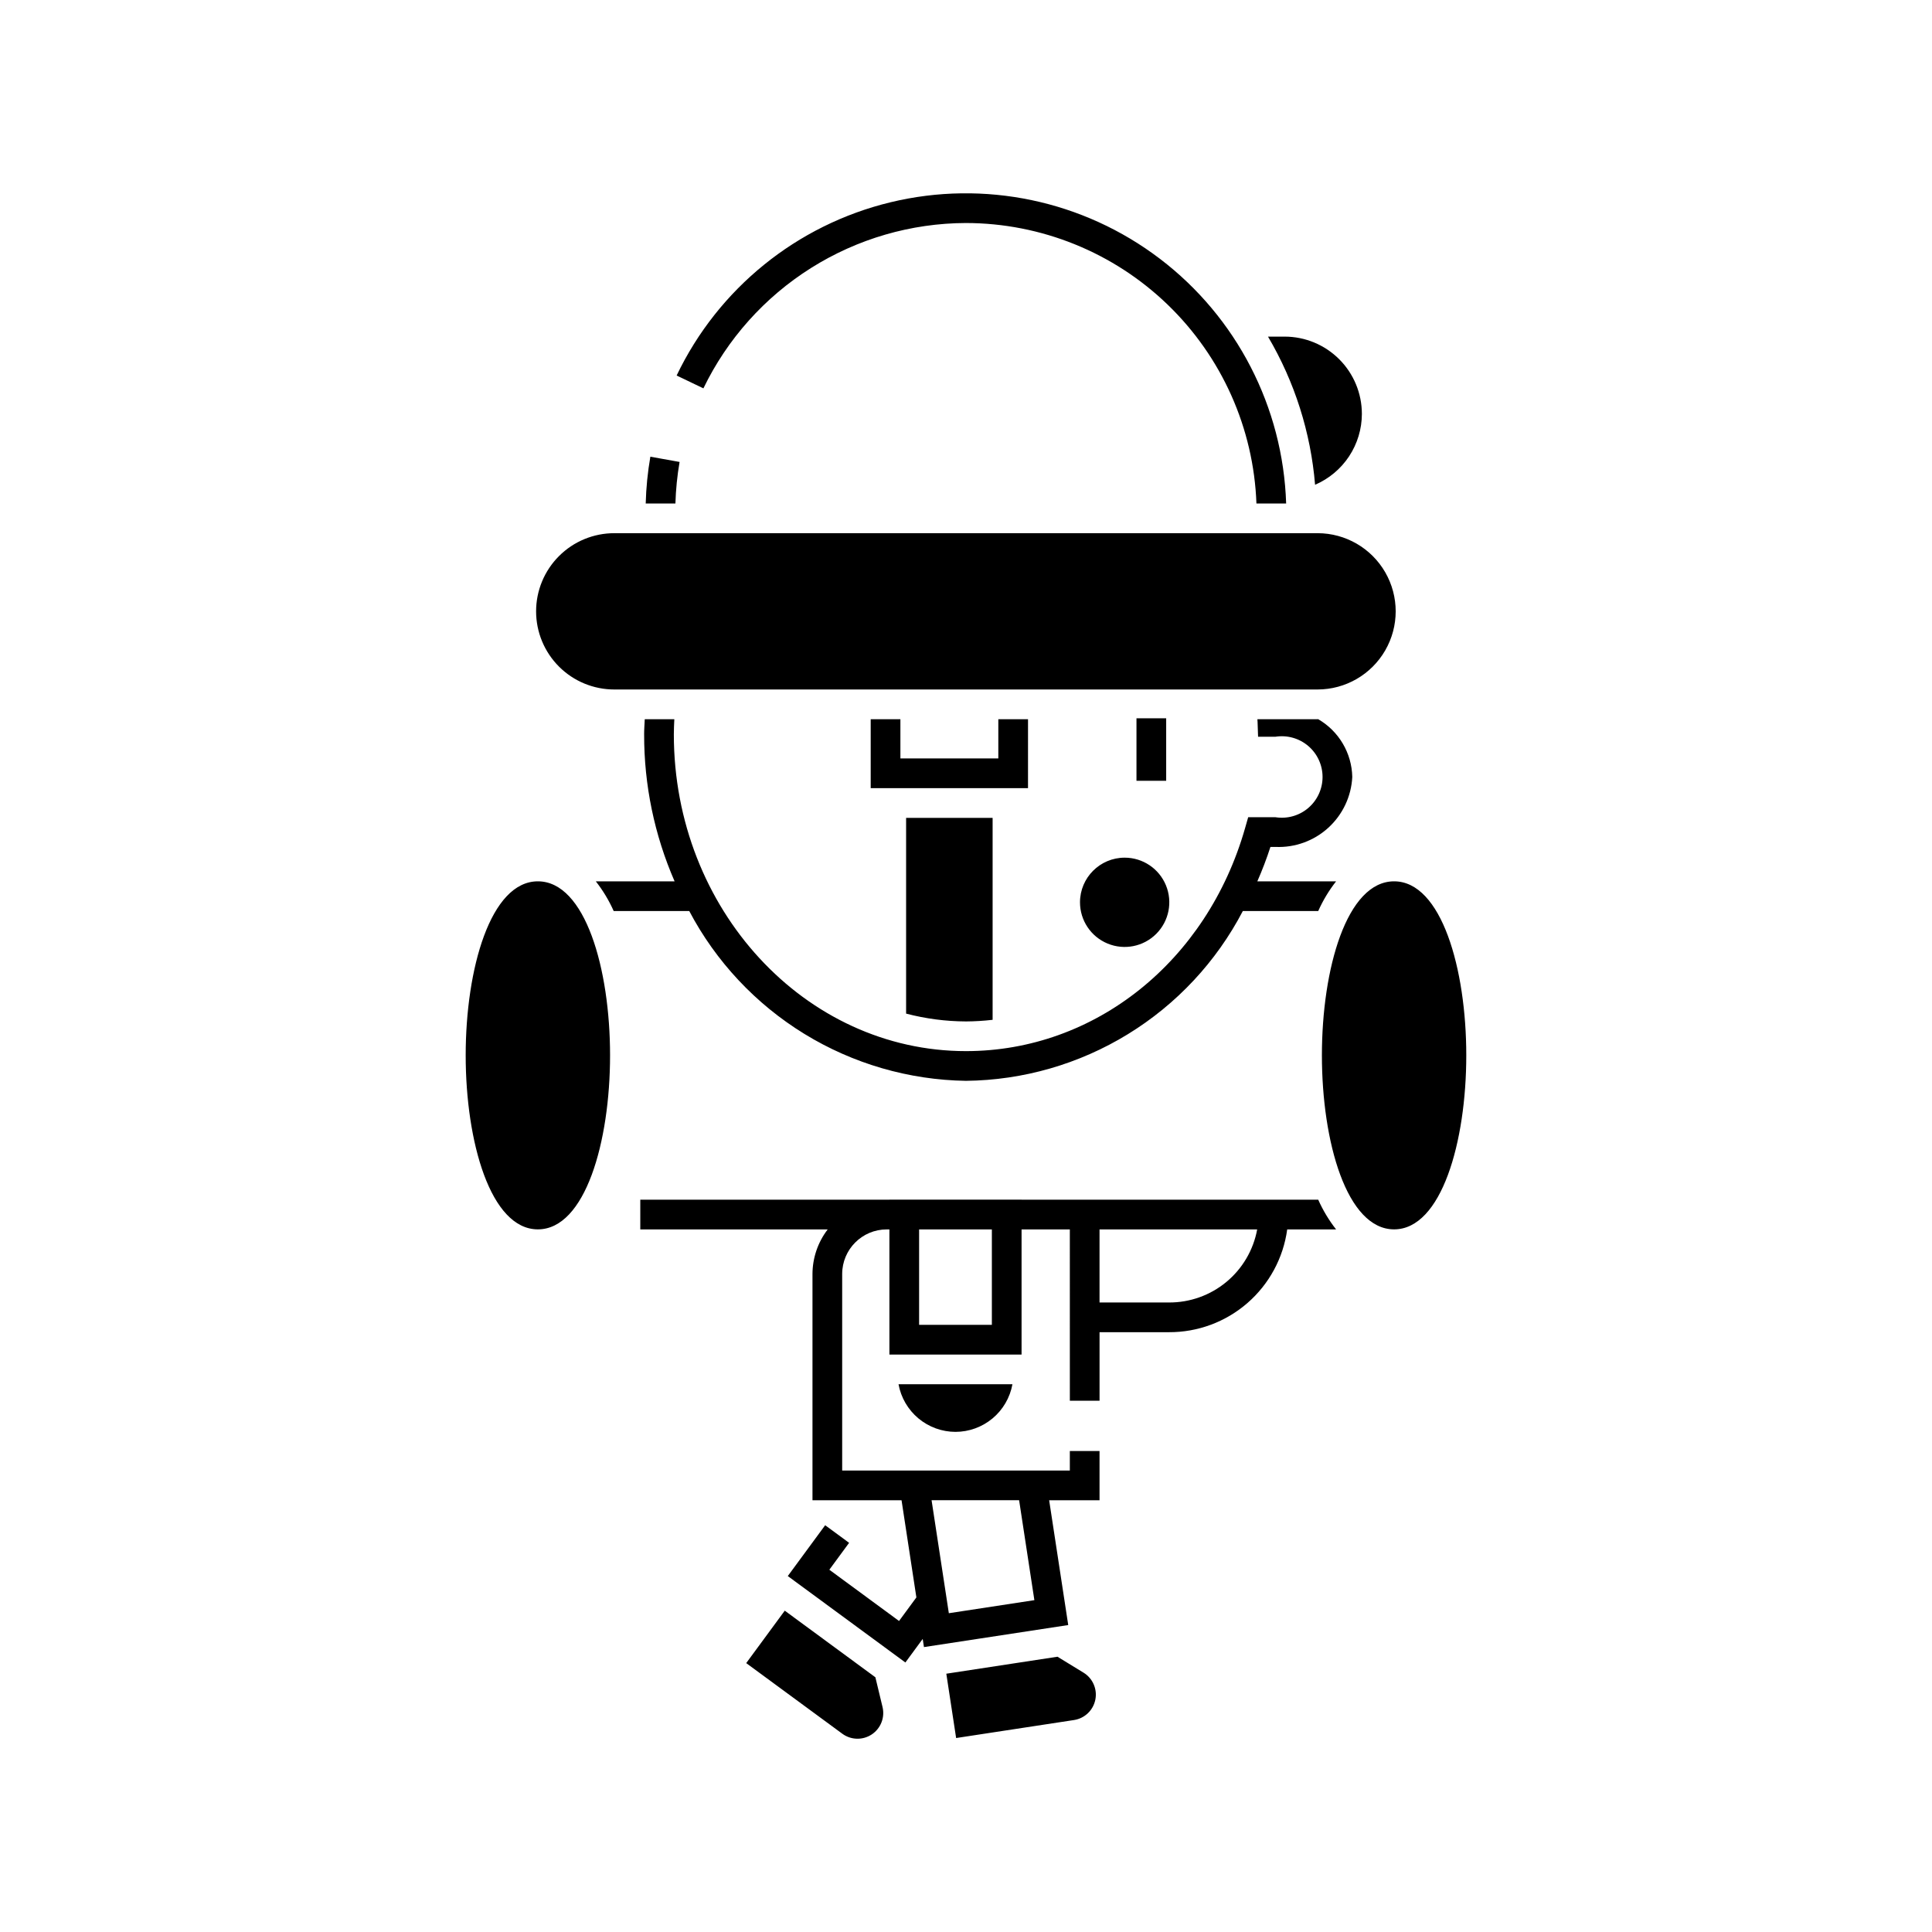 <?xml version="1.0" encoding="UTF-8"?>
<!-- Uploaded to: ICON Repo, www.svgrepo.com, Generator: ICON Repo Mixer Tools -->
<svg fill="#000000" width="800px" height="800px" version="1.1" viewBox="144 144 512 512" xmlns="http://www.w3.org/2000/svg">
 <path d="m453.05 350.92h-7.871v-16.566h7.871zm-146.24-24.199h186.38c7.391-0.012 14.219-3.961 17.91-10.363 3.695-6.402 3.695-14.289 0-20.695-3.691-6.402-10.52-10.352-17.91-10.363h-186.38c-5.496-0.004-10.77 2.172-14.66 6.059-3.891 3.883-6.078 9.156-6.078 14.652 0 5.5 2.188 10.77 6.078 14.656 3.891 3.883 9.164 6.062 14.66 6.055zm123.4 56.395c0 4.789 2.883 9.102 7.305 10.934s9.512 0.82 12.895-2.562c3.387-3.387 4.398-8.477 2.566-12.898-1.832-4.422-6.148-7.305-10.934-7.301-6.531 0.008-11.824 5.301-11.832 11.828zm-143.67-5.555c-12.559 0-19.129 23.199-19.129 46.117s6.574 46.117 19.129 46.117c12.562 0 19.133-23.199 19.133-46.117s-6.57-46.117-19.133-46.117zm226.91 0c-12.562 0-19.133 23.199-19.133 46.117s6.574 46.117 19.133 46.117c12.559 0 19.129-23.199 19.129-46.117s-6.574-46.117-19.133-46.117zm-8.539-123.89c-0.008-5.426-2.164-10.629-6-14.465-3.836-3.836-9.039-5.996-14.465-6h-4.414c7.066 11.977 11.332 25.398 12.477 39.262 3.676-1.582 6.812-4.203 9.016-7.543s3.383-7.254 3.387-11.254zm-104.92 176.76c15.156-0.164 29.984-4.434 42.902-12.359 12.922-7.922 23.453-19.199 30.469-32.637h19.98c1.25-2.809 2.84-5.453 4.738-7.871h-20.875c1.309-2.981 2.469-6.023 3.473-9.121h1.336c5.152 0.227 10.184-1.598 13.996-5.074 3.812-3.473 6.098-8.312 6.356-13.461-0.125-6.336-3.555-12.148-9.039-15.32-0.051 0-0.098 0.008-0.148 0.008h-15.953c0.012 0.289 0.035 0.551 0.047 0.844l0.129 3.801h4.613c3.121-0.488 6.297 0.41 8.695 2.461 2.402 2.051 3.781 5.051 3.781 8.207s-1.379 6.156-3.781 8.207c-2.398 2.051-5.574 2.949-8.695 2.457h-7.234l-0.816 2.859c-10.078 35.363-39.809 59.125-73.973 59.125-42.688 0-77.418-37.652-77.418-83.93 0-1.348 0.07-2.688 0.129-4.031h-7.836c-0.055 1.344-0.168 2.684-0.168 4.031h0.004c-0.027 13.398 2.723 26.656 8.074 38.938h-20.879c1.898 2.418 3.488 5.062 4.738 7.871h20.023c7.062 13.391 17.598 24.633 30.5 32.551 12.902 7.914 27.695 12.215 42.832 12.445zm0-227.33c19.953 0.031 39.117 7.789 53.469 21.652 14.355 13.859 22.781 32.742 23.508 52.68h7.875c-0.824-25.543-13.105-49.359-33.438-64.84-20.332-15.484-46.555-20.992-71.398-14.992-24.844 5.996-45.664 22.859-56.691 45.914l7.094 3.402c6.328-13.09 16.203-24.137 28.508-31.887 12.301-7.746 26.535-11.883 41.074-11.93zm16.445 131.5h-7.871v10.395h-25.949v-10.398h-7.871v18.266l41.688 0.004zm-92.34-68.18-7.746-1.391c-0.711 4.098-1.121 8.246-1.23 12.402h7.871c0.109-3.691 0.48-7.371 1.105-11.012zm75.895 148.27c2.359-0.016 4.719-0.156 7.062-0.43v-53.52h-22.926v51.875c5.18 1.355 10.508 2.055 15.863 2.074zm98.09 55.113h-12.957c-1.031 7.57-4.781 14.504-10.547 19.516-5.769 5.012-13.16 7.758-20.801 7.723h-18.383v18.164h-7.871l-0.004-45.402h-12.793v33.164h-35.023v-33.164h-0.707c-6.519 0.004-11.801 5.289-11.809 11.809v52.094h60.332v-5.18h7.871v13.051h-13.352l5.055 33.074-38.234 5.84-0.332-2.164-4.59 6.246-31.164-22.906 9.906-13.469 6.344 4.664-5.238 7.129 18.473 13.582 4.594-6.246-3.93-25.742-23.605-0.008v-59.965c0.016-4.273 1.434-8.422 4.035-11.809h-49.668v-7.871l66.02-0.004v-0.008h35.023v0.008h78.617c1.25 2.812 2.84 5.457 4.738 7.875zm-84.004 71.773h-23.199l4.574 29.941 22.668-3.461zm-7.223-71.773h-19.281v25.293h19.281zm70.312 0h-41.777v19.367h18.387c5.551 0.031 10.938-1.891 15.215-5.434 4.277-3.539 7.172-8.473 8.176-13.934zm-79.953 53.656c3.594-0.008 7.074-1.273 9.832-3.578 2.758-2.305 4.617-5.504 5.262-9.043h-30.188c0.645 3.539 2.508 6.738 5.266 9.043 2.758 2.305 6.234 3.57 9.828 3.578zm33.941 63.816-6.91-4.227-29.461 4.5 2.602 17.047 31.238-4.769c2.828-0.434 5.086-2.586 5.652-5.391 0.566-2.805-0.684-5.664-3.121-7.16zm-55.168 1.219-24.016-17.652-10.215 13.895 25.457 18.711 0.004 0.004c2.305 1.695 5.422 1.77 7.809 0.188 2.383-1.586 3.523-4.488 2.856-7.269z"/>
</svg>